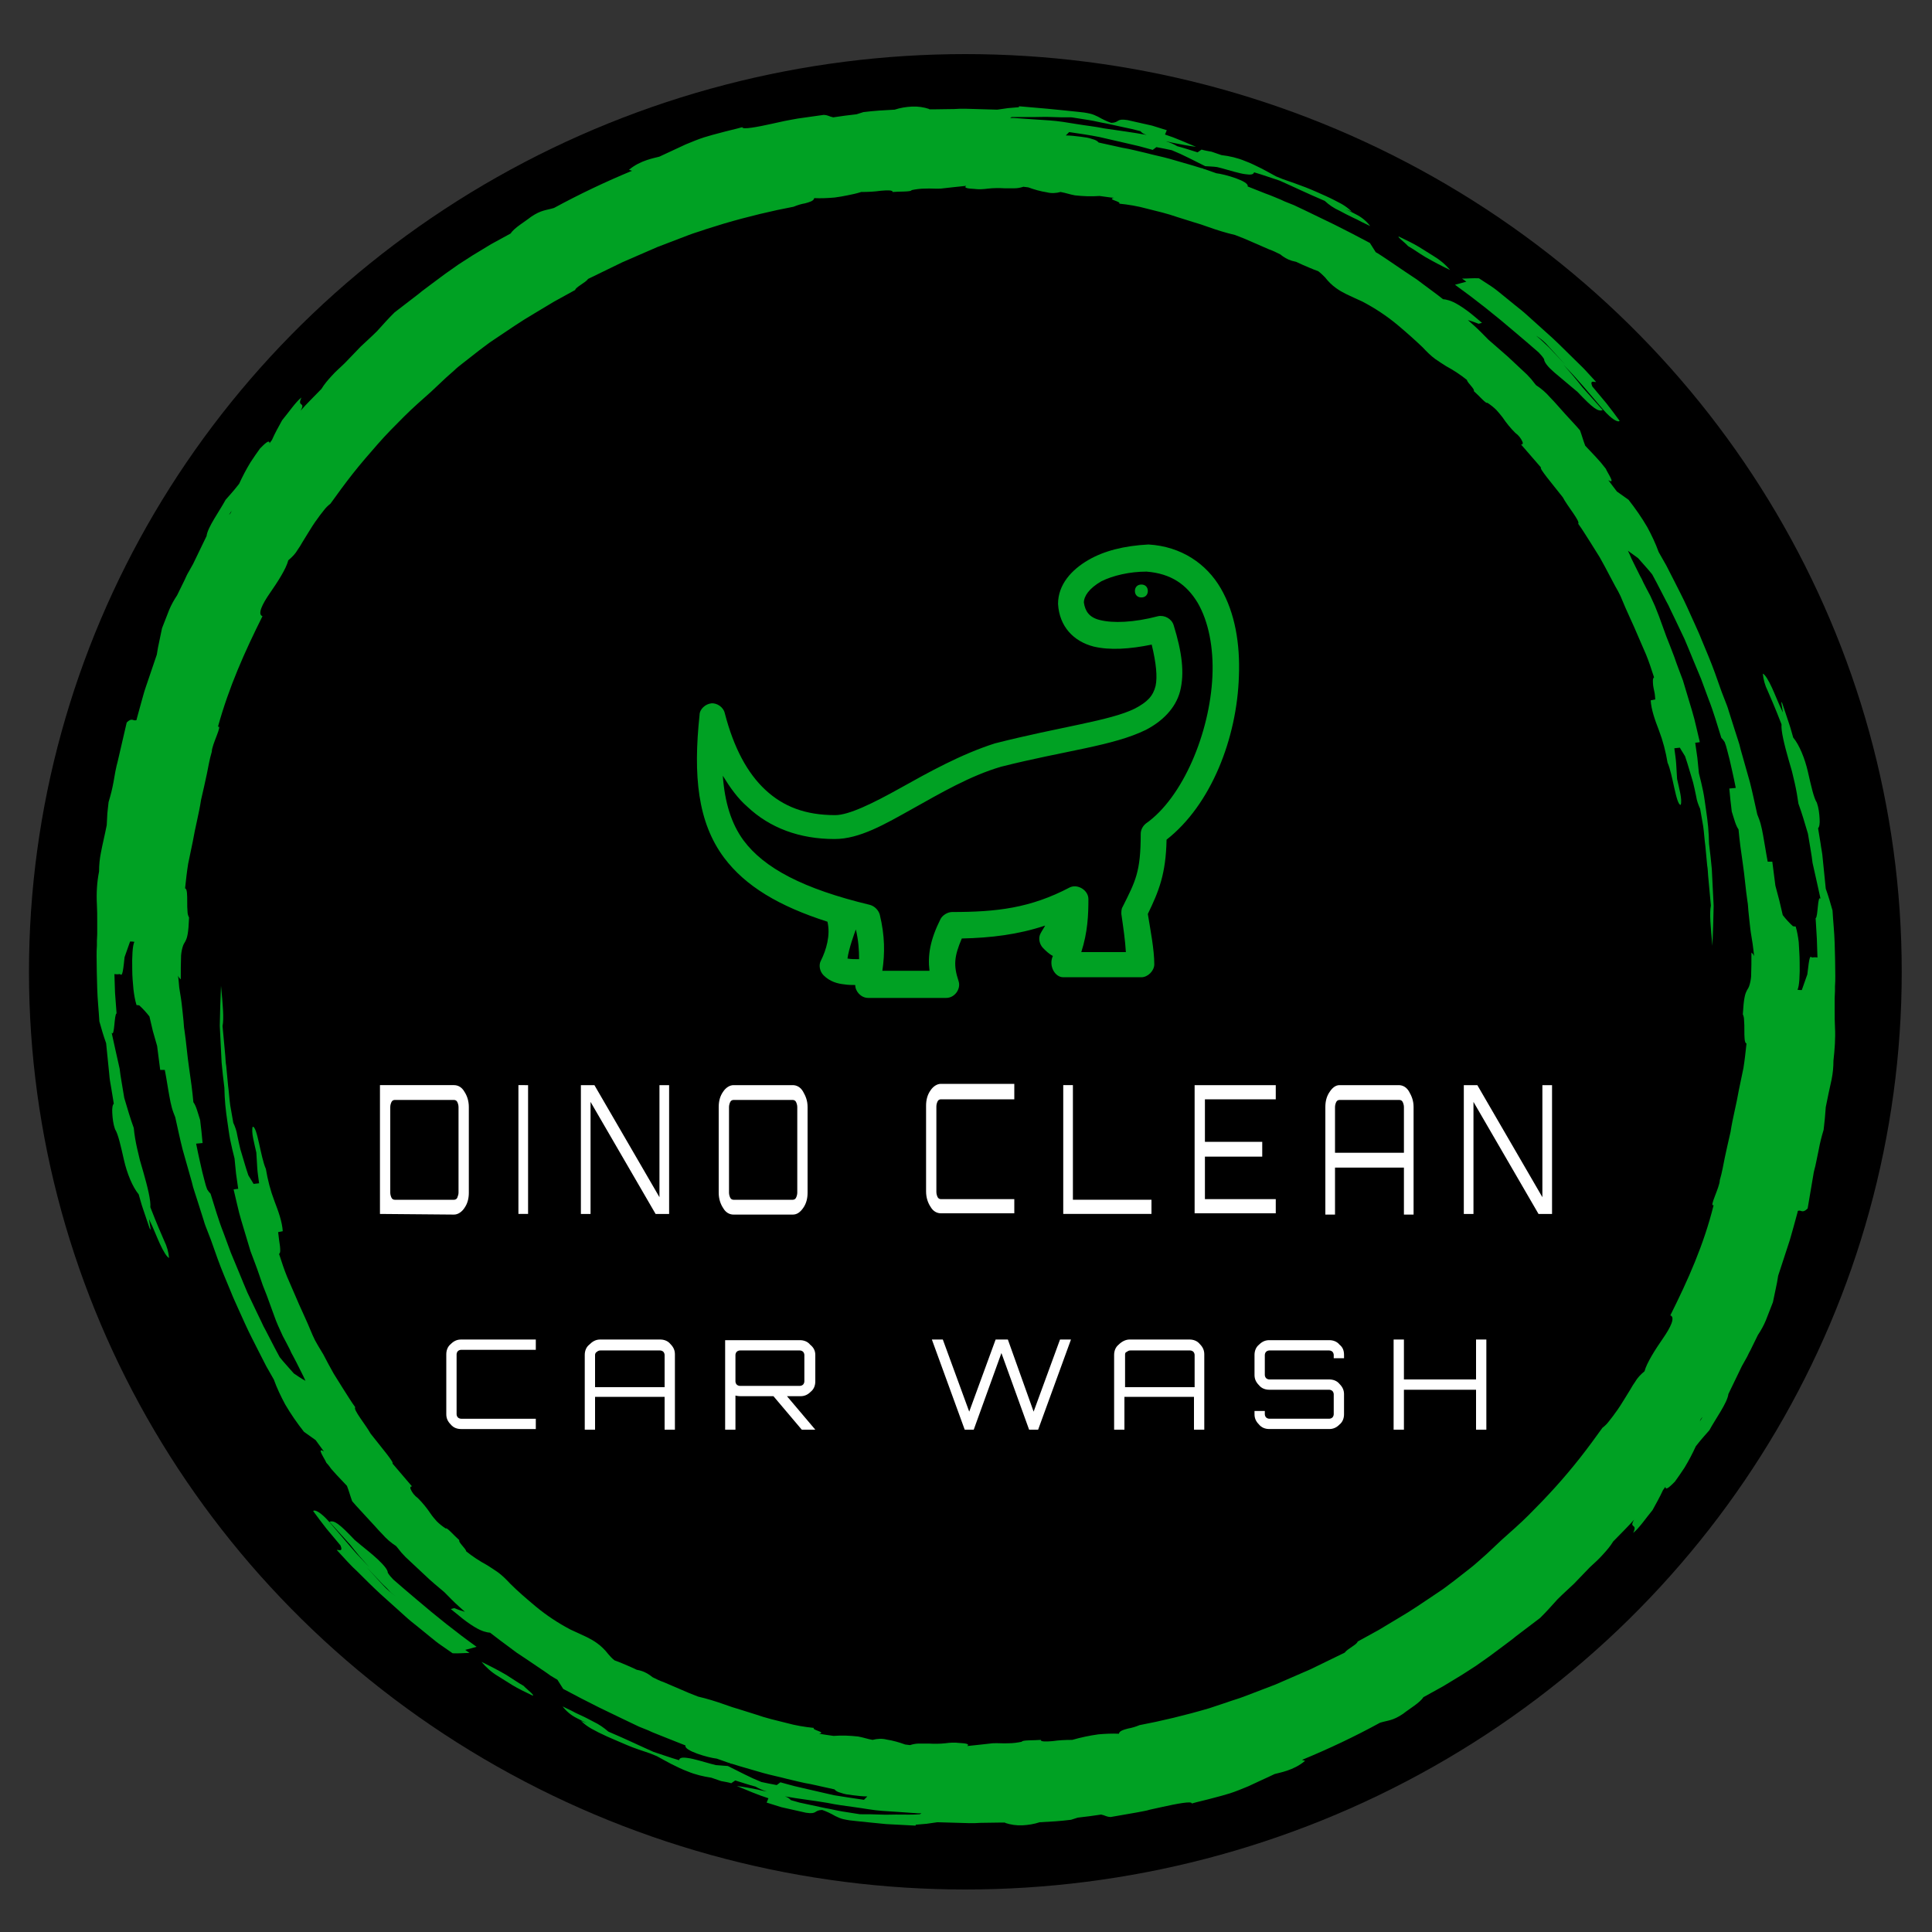 <?xml version="1.0" encoding="utf-8"?>
<!-- Generator: Adobe Illustrator 28.2.0, SVG Export Plug-In . SVG Version: 6.00 Build 0)  -->
<svg version="1.1"
	 id="FLDSRC_ICON" xmlns:dc="http://purl.org/dc/elements/1.1/" xmlns:inkscape="http://www.inkscape.org/namespaces/inkscape" xmlns:cc="http://creativecommons.org/ns#" xmlns:rdf="http://www.w3.org/1999/02/22-rdf-syntax-ns#" xmlns:svg="http://www.w3.org/2000/svg" xmlns:sodipodi="http://sodipodi.sourceforge.net/DTD/sodipodi-0.dtd"
	 xmlns="http://www.w3.org/2000/svg" xmlns:xlink="http://www.w3.org/1999/xlink" x="0px" y="0px" viewBox="0 0 300 300"
	 style="enable-background:new 0 0 300 300;" xml:space="preserve">
<rect x="0" y="0" width="300" height="300" fill="#333333" stroke="none"/>
<style type="text/css">
	.st0{fill:#00A123;}
	.st1{fill:#FFFFFF;}
	.st2{fill:none;}
</style>
<ellipse cx="149.9" cy="150.9" rx="145.4" ry="142.5"/>
<g transform="matrix(0.477 0 0 0.477 15 16.503)">
	<g id="Calque_1-2">
		<path class="st0" d="M104.3,486.2c-2.7-2.3-5.1-4.3-7.7-6.6c-0.7-0.7-1.3-1.4-1.8-2.2c0-1-1.3-2.5-3.3-4.4s-4.8-4-7.5-6.3
			c-5-5.3-6.7-6.5-8.2-5.9l6.7,7.4c1,1.3,2,2.5,3,3.7l3.2,3.6l-3.3-3.5c-1.1-1.1-2.1-2.4-3.2-3.6l-6.4-7.5c-2.8-3.2-4.8-4.2-5.3-3.6
			c1.4,1.9,2.8,3.8,4.3,5.7l4.6,5.5c1,2.4-0.9,1.2-1.2,1.5l3.3,3.6c1.1,1.2,2.3,2.4,3.5,3.5c2.4,2.4,4.8,4.8,7.4,7.2l8,7.2
			c1.3,1.2,2.8,2.4,4.2,3.5l4.3,3.5c1.1,0.9,2.2,1.8,3.4,2.6l3.6,2.5c1.9,0.1,3.6-0.1,5.5-0.1l-1.4-1l3.7-1
			C117,496.7,110.5,491.5,104.3,486.2z M93.3,481.5c-1.8-2-3.6-3.9-5.4-5.9c1.1,1.2,2.3,2.4,3.5,3.7l1.8,1.9
			c0.6,0.6,1.3,1.2,1.9,1.9s1.5,1.4,2.3,2C95.9,484,94.5,482.8,93.3,481.5L93.3,481.5z"/>
		<path class="st0" d="M139,514.2c-1.8-1-3.6-2.3-5.7-3.6c-2.6-1.5-5.3-2.9-8-4.2c1.5,1.8,3.3,3.4,5.3,4.6c1.4,0.9,3,1.9,4.8,3
			s4.1,2.2,6.6,3.4C142.6,517.2,140,515.3,139,514.2z"/>
		<path class="st0" d="M565.9,299.8c-0.1-1.7-0.1-3.5-0.1-5.8c0-1.1,0-2.4,0-3.8l0.1-2.2v-1.5c0.1-1.1,0.1-2.3,0.1-3.5
			c0-3.4-0.1-6.9-0.2-10.5s-0.5-7.2-0.7-10.7c-0.7-2.5-1.3-4.6-2.2-7.1l-1-9.9c-0.1-1.6-0.5-3.3-0.7-4.9l-0.8-4.9
			c0.4-0.3,0.6-1.5,0.5-3c-0.1-1.8-0.3-3.6-0.9-5.3c-1-1.5-1.9-5.6-2.9-10s-2.8-8.8-4.8-11.2c-0.4-1.3-0.8-3-1.4-4.7l-2.1-6.3
			c-1.1-2.6,0.8,4.8-0.2,2.1c-1-2-2.1-4.9-3.2-7.3s-2.3-4.4-3-4.6c0.2,1.9,0.7,3.8,1.6,5.6c0.9,2.1,2.3,5.2,4.5,10.9
			c-0.2,2.1,0.9,6.6,2.3,11.5l1.1,3.8c0.3,1.3,0.6,2.5,0.9,3.8c0.5,2.2,0.9,4.5,1.2,6.7c1.1,3,2.1,6.4,3.1,9.8
			c0.7,4.4,1.2,6.8,1.5,9.5c0.9,4.1,1.8,7.9,2.6,11.7c-1-1.5-0.8,6.1-1.6,6.3l0.4,6.7c0.1,2,0.1,4.1,0.2,6.1c-0.6-0.1-1.2-0.1-1.8,0
			c-0.6-0.5-0.8-0.7-1.5,5.5c-0.6,1.6-1.2,3.5-1.8,5.1c-0.5,0-0.9,0-1.4-0.1c0.6-1.1,0.8-4.8,0.7-9c0-2.2-0.2-4.4-0.3-6.5
			c-0.2-1.7-0.5-3.5-1-5.1c-0.3,0-0.6,0-0.9-0.1c-1.2-1.1-2.3-2.3-3.3-3.6l-1.1-4.7l-1.3-4.9l-1-7.8c-0.3,0-0.6,0-1.5,0
			c-0.6-3.1-1-6-1.5-8.6c-0.2-1.3-0.5-2.5-0.8-3.7c-0.3-1.1-0.7-2.1-1.1-3.1c-0.8-3.5-1.5-7-2.4-10.5l-3-10.6
			c-0.1-0.5-0.3-1.1-0.4-1.6l-0.5-1.6l-1-3.1l-2-6.3c-0.3-1.1-0.7-2.1-1.1-3.1l-1.2-3.1l-2.2-6.2c-1.3-3.6-2.8-7.1-4.3-10.7
			c-0.7-1.8-1.5-3.5-2.3-5.3l-2.4-5.3c-1.4-3.1-3-6.1-4.5-9.1l-2.3-4.5c-0.8-1.5-1.7-2.9-2.5-4.4c-1-2.8-2.3-5.5-3.7-8.1
			c-1.8-3.1-3.9-6.1-6.1-8.9l-3.8-2.7l-2.8-3.7c2.6,1.6-0.3-2.4-0.8-3.7c-0.5-0.7-1.1-1.3-1.6-2l-1.7-1.9c-1.1-1.2-2.3-2.4-3.4-3.6
			c-0.7-1.8-1.1-3.4-1.7-5c-1.6-1.9-3.3-3.6-4.9-5.4l-2.4-2.7c-0.8-0.9-1.6-1.8-2.5-2.7c-1.3-1.5-2.8-2.8-4.5-3.9l-0.5-0.6l-1.1-1.4
			l-1.4-1.5l-6.2-5.8l-1.6-1.4l-1.6-1.4l-3.1-2.7c-1.6-1.6-3.1-3.2-4.8-4.7l-1.9-1.7c1.1,0.3,2.2,0.7,3.5,1.2l1.1-0.3l-2.5-2.1
			c-0.8-0.7-1.6-1.3-2.4-1.9c-4-2.9-5.6-3.3-7-3.6l-0.8-0.1c-2.1-1.7-4.4-3.3-6.5-4.9c-1-0.7-1.9-1.5-2.9-2.1l-3-2l-5.9-4l-1.5-1
			l-1.4-0.9l-0.7-0.4l-1.9-3c-3.9-2.1-7.6-4-11.6-6c-4.2-2-8.8-4.3-13.1-6.3l-3-1.2l-1.3-0.6c-1.7-0.7-3.3-1.4-5-2l-5.8-2.3
			c0.6-1.7-7.5-4-10.2-4.3c-1.2-0.4-2.5-0.9-3.7-1.3l-0.4-0.1l-0.4-0.2l-0.5-0.1l-2.6-0.8l-7.6-2.2c-2.5-0.7-5.1-1.2-7.7-1.9
			l-3.8-0.9c-1.3-0.3-2.6-0.6-3.9-0.8l-7.7-1.7c-0.5-0.6-1.2-0.9-2-1.1c-0.6-0.2-1.2-0.4-1.8-0.5c-0.6-0.1-1.4-0.2-2.1-0.3
			c-1.6-0.2-3.3-0.4-4.8-0.4l1.1-1.1c3.4,0.5,6.8,1,9.8,1.6l8.7,2l4.3,1l4.4,1.2c0.4-0.3,0.8-0.6,1.2-0.9c1.8,0.3,3.5,0.7,5,1
			l2.8,1.2c0.9,0.4,1.8,0.9,2.7,1.3l5.4,2.7c1.3,0.1,2.6,0.1,3.9,0.3c1.1,0.3,2.1,0.5,3,0.8l2.5,0.7c1.5,0.4,2.7,0.7,3.6,0.8
			c1.9,0.3,2.7,0.1,2.9-0.6c2.8,0.8,5.5,1.8,8.3,2.7c4.1,1.8,8.6,4,14.7,6.6c1.4,1.3,3,2.4,4.8,3.2c1.3,0.7,2.8,1.5,4.5,2.3
			c0.9,0.4,1.7,0.8,2.6,1.3l2.9,1.4c-1.2-1.6-2.8-2.9-4.6-3.8c-1-0.5-2.1-1.1-3.4-1.7l2,0.8c-1-1-2.1-1.8-3.3-2.5
			c-1.5-0.8-3.2-1.7-5.2-2.6c-2-0.9-4.2-1.9-6.5-2.8c-2.3-0.9-4.9-1.8-7.5-2.7l-2.2-0.9c-1.6-0.9-3.1-1.7-4.6-2.5
			c-1.8-0.9-3.6-1.8-5.5-2.5c-2.4-1-5-1.6-7.6-1.9l-0.3-0.1l-2.9-1c-1.1-0.2-2.3-0.4-3.3-0.7l-1.3,0.9c-2.3-0.7-4.3-1.4-6.6-2
			c-1.2-0.7-2.4-1.2-3.7-1.6c0.9,0.2,1.9,0.4,2.8,0.6c2.1,0.4,4.5,0.9,7,1.2l-5-2.1l-2.5-1c-0.9-0.3-1.7-0.6-2.6-0.9
			c0.2-0.4,0.3-0.8,0.5-1.2c0-0.1,0.1-0.2,0.1-0.2c-1.6-0.5-3.2-1-4.8-1.5l-4-0.9c-1.3-0.3-2.6-0.6-4-0.9c-3.8-0.6-2.5,0.8-5.3,0.9
			c-1.5-0.5-2.9-1.2-4.3-2c-0.8-0.4-1.7-0.8-2.6-1c-1.3-0.3-2.7-0.5-4-0.6c-3.1-0.3-6.5-0.7-9.9-1L300.3,0c0,0.1-0.1,0.3-0.1,0.3
			c-1.2,0.1-2.4,0.2-3.5,0.3l-3.5,0.5l-7-0.2l-3.5-0.1c-1.2,0-2.4,0-3.5,0.1c-2.4,0-4.7,0.1-6.9,0.1H271c0,0,0-0.1,0.1-0.1
			c-1.8-0.6-3.7-0.9-5.7-0.8c-1.9,0.1-3.8,0.4-5.6,1l-5.1,0.3c-1.7,0.1-3.3,0.3-5.1,0.5l-2.2,0.7c-2.6,0.3-5.1,0.6-7.6,1
			c-1.5-0.3-1.5-0.7-3.1-0.8L228.2,4L226,4.4c-0.7,0.1-1.4,0.3-2.1,0.4l-4.1,0.9c-4.5,1-9.7,2-9.6,1.1c-2.1,0.6-4.5,1.1-7.4,1.9
			c-1.5,0.4-3.1,0.8-5,1.4c-1.9,0.6-3.8,1.4-6,2.3l-4.3,2c-1.4,0.7-2.9,1.3-4.3,2c-1.3,0.4-6.2,1.1-9.9,4.3c0.3,0.1,0.7,0.2,1,0.3
			c-8.7,3.6-17.1,7.6-25.4,12.1c-2.6,0.8-4.1,0.6-7.5,2.9c-2,1.6-5.5,3.6-6.6,5.4l-6.4,3.5l-6.1,3.7l-4.5,2.9
			c-1.5,1-2.9,2.1-4.4,3.1l-4.3,3.2c-1.4,1.1-2.9,2.1-4.3,3.3l-7.8,6c-1,1-1.9,1.9-2.8,2.9l-2.9,3.2c-1.7,1.7-3.5,3.3-5.3,5
			l-5.2,5.4c-1.3,1.3-3,2.7-4.3,4.2c-1.2,1.3-2.4,2.7-3.3,4.2c-2.4,2.5-4.8,4.8-6.8,7.1c1.8-3.1-1.3-1,0.3-4.3
			c-1.7,1.2-4.3,5-6.3,7.4c-1.2,2.2-2.3,4.1-3.3,6.4l-0.8,1.1c0-1.5-1.9,0.5-3.1,1.7c-1,1.4-2,2.8-3.1,4.5c-1.4,2.3-2.6,4.6-3.7,7
			c-2.1,2.7-3.3,3.9-4.4,5.2c-2,3.7-5.9,9-6.2,11.8l-4.4,9.1l-1.4,2.5c-0.5,0.8-0.9,1.7-1.3,2.6l-2.5,5.1c-1,1.5-1.9,3.1-2.6,4.8
			c-0.8,2-1.6,4.1-2.3,5.9l-0.9,4.3c-0.3,1.4-0.6,2.8-0.8,4.3L16,189.1c-0.6,1.7-1,3.4-1.5,5.1l-1.4,5.1l-0.1,0.5
			c-1.1,0.5-1.4-1-3.2,0.8L7,212.7c-0.2,0.7-0.3,1.4-0.5,2l-0.4,1.9L5.5,220c-0.4,2.2-0.9,4.2-1.6,6.5l-0.2,1.8l-0.2,1.9L3.3,234
			c-0.6,3.1-1.4,6.3-1.9,9c-0.4,2-0.6,4-0.6,6.1c-0.7,3.5-0.9,7.2-0.7,10.8c0.1,1.7,0.1,3.5,0.1,5.8c0,1.1,0,2.4,0,3.8l-0.1,2.2
			c0,0.5,0,1,0,1.5C0,274.3,0,275.5,0,276.7c0,3.4,0.1,6.9,0.2,10.5s0.5,7.2,0.7,10.7c0.7,2.5,1.3,4.6,2.2,7.1l1,9.9
			c0.1,1.6,0.4,3.3,0.7,4.9l0.8,4.9c-0.4,0.3-0.6,1.5-0.5,3c0.1,1.8,0.3,3.6,0.9,5.3c1,1.5,1.9,5.6,2.9,10s2.8,8.8,4.8,11.2
			c0.4,1.3,0.8,3,1.4,4.7l2.1,6.2c1.1,2.6-0.8-4.8,0.2-2.1c1,2,2.1,4.9,3.2,7.3c1.1,2.4,2.3,4.4,3,4.6c-0.2-1.9-0.7-3.8-1.6-5.6
			c-0.9-2.1-2.3-5.2-4.5-10.9c0.2-2.1-0.9-6.6-2.3-11.5l-1.1-3.8c-0.3-1.3-0.6-2.5-0.9-3.8c-0.5-2.2-0.9-4.5-1.1-6.7
			c-1.1-3-2.1-6.4-3.1-9.8c-0.7-4.4-1.2-6.8-1.5-9.5c-0.9-4.1-1.8-7.9-2.6-11.7c1,1.5,0.8-6.1,1.6-6.3L6,288.6
			c-0.1-2-0.1-4.1-0.2-6.1c0.6,0.1,1.2,0.1,1.8,0c0.6,0.5,0.9,0.7,1.5-5.5c0.6-1.6,1.2-3.5,1.8-5.1c0.5,0,0.9,0,1.4,0.1
			c-0.6,1.1-0.8,4.8-0.7,9c0,2.2,0.2,4.4,0.4,6.5c0.2,1.7,0.5,3.5,1,5.1c0.3,0,0.6,0,0.9,0.1c1.2,1.1,2.3,2.3,3.3,3.6l1.1,4.7
			l1.4,4.9l1,7.8c0.3,0,0.6,0,1.5,0c0.6,3,1,6,1.5,8.6c0.2,1.3,0.5,2.5,0.8,3.7c0.3,1.1,0.7,2.1,1.1,3.1c0.8,3.5,1.5,7,2.4,10.5
			l3,10.6c0.1,0.5,0.3,1.1,0.4,1.6l0.5,1.6l1,3.1l2,6.3c0.3,1.1,0.7,2.1,1.1,3.1l1.2,3.1l2.2,6.2c1.3,3.6,2.8,7.1,4.3,10.7
			c0.7,1.8,1.5,3.5,2.3,5.3l2.4,5.3c1.4,3.1,3,6.1,4.5,9.1l2.3,4.5c0.8,1.5,1.7,2.9,2.5,4.4c1,2.8,2.3,5.5,3.7,8.1
			c1.8,3.1,3.9,6.1,6.1,8.9l3.8,2.7l2.7,3.7c-2.6-1.6,0.3,2.4,0.8,3.7c0.6,0.6,1.1,1.3,1.6,2l1.7,1.9c1.1,1.2,2.3,2.4,3.4,3.6
			c0.7,1.8,1.1,3.4,1.7,5c1.6,1.9,3.3,3.6,4.9,5.4l2.4,2.6c0.8,0.9,1.6,1.8,2.5,2.7c1.3,1.5,2.8,2.8,4.5,3.9l0.5,0.6l1.2,1.5
			l1.4,1.5l6.2,5.8l1.6,1.5l1.6,1.4l3.2,2.7c1.6,1.6,3.1,3.2,4.8,4.7l1.9,1.7c-1.1-0.3-2.2-0.7-3.5-1.2l-1.1,0.3l2.6,2.1
			c0.8,0.7,1.6,1.3,2.4,1.9c4,2.9,5.6,3.3,7,3.6l0.8,0.1c2.2,1.7,4.3,3.3,6.5,4.9c1,0.7,1.9,1.5,2.9,2.1l3,2l5.9,4l1.4,1l1.5,0.9
			l0.7,0.4l1.9,3c3.9,2.1,7.6,4,11.6,6c4.2,2,8.8,4.3,13.1,6.3l3,1.2l1.3,0.6c1.7,0.7,3.3,1.3,5,2l5.8,2.3c-0.6,1.7,7.4,4,10.2,4.3
			c1.2,0.4,2.5,0.9,3.7,1.3l0.4,0.1l0.4,0.2l0.5,0.1l2.6,0.8l7.6,2.2c2.5,0.7,5.1,1.2,7.7,1.9l3.8,0.9c1.3,0.3,2.6,0.6,3.9,0.8
			l7.7,1.7c0.5,0.6,1.2,0.9,2,1.1c0.6,0.2,1.2,0.4,1.8,0.5s1.4,0.2,2.1,0.3c1.6,0.2,3.3,0.4,4.8,0.4l-1.1,1.1
			c-3.4-0.5-6.8-1-9.8-1.5l-8.7-2l-4.3-1l-4.4-1.2c-0.4,0.3-0.8,0.6-1.2,0.9c-1.8-0.3-3.5-0.7-5-1l-2.8-1.2
			c-0.9-0.4-1.8-0.9-2.7-1.3l-5.4-2.7c-1.3-0.1-2.6-0.2-3.9-0.3c-1.1-0.3-2.1-0.5-3-0.8l-2.5-0.7c-1.5-0.4-2.7-0.7-3.6-0.8
			c-1.9-0.3-2.7-0.1-2.9,0.7c-2.8-0.8-5.5-1.8-8.3-2.7c-4.1-1.8-8.6-4-14.7-6.6c-1.5-1.3-3.1-2.4-4.8-3.2c-1.3-0.7-2.8-1.5-4.6-2.3
			c-0.9-0.4-1.7-0.8-2.6-1.3l-2.9-1.4c1.2,1.6,2.8,2.9,4.6,3.8c1,0.5,2.1,1.1,3.4,1.7l-2-0.8c1,1,2.1,1.8,3.3,2.5
			c1.4,0.8,3.2,1.7,5.2,2.6s4.2,1.8,6.5,2.8s4.9,1.8,7.5,2.7l2.2,0.9c1.6,0.9,3.1,1.7,4.6,2.5c1.8,0.9,3.6,1.8,5.5,2.5
			c2.4,1,5,1.6,7.6,2l0.3,0.1l2.9,1c1.1,0.2,2.3,0.4,3.3,0.7l1.3-0.9c2.3,0.7,4.3,1.4,6.6,2c1.2,0.7,2.4,1.2,3.7,1.6
			c-0.9-0.2-1.9-0.3-2.8-0.6c-2.1-0.4-4.5-0.9-7-1.2l5.1,2.1l2.6,1c0.9,0.3,1.7,0.6,2.6,0.9c-0.2,0.4-0.3,0.8-0.5,1.2
			c0,0.1-0.1,0.2-0.1,0.2c1.6,0.5,3.2,1,4.8,1.5l4,0.9c1.3,0.3,2.6,0.6,4,0.9c3.8,0.6,2.5-0.8,5.3-0.9c1.5,0.5,2.9,1.2,4.3,2
			c0.8,0.4,1.7,0.8,2.6,1c1.3,0.3,2.7,0.5,4,0.6c3.1,0.3,6.5,0.7,9.9,1l9.6,0.5c0-0.1,0.1-0.3,0.1-0.3c1.2-0.1,2.4-0.2,3.5-0.3
			l3.5-0.5l7,0.2l3.5,0.1c1.2,0,2.4,0,3.5-0.1c2.4,0,4.7-0.1,6.9-0.1h1.2c0,0,0,0.1-0.1,0.1c1.8,0.6,3.8,0.9,5.7,0.8
			c1.9-0.1,3.8-0.4,5.6-1l5.1-0.3c1.7-0.1,3.3-0.3,5.1-0.5l2.2-0.7c2.6-0.3,5.1-0.6,7.6-1c1.5,0.3,1.5,0.7,3.1,0.8l8.6-1.5l2.1-0.4
			c0.7-0.1,1.4-0.3,2.1-0.5l4.1-0.9c4.5-1,9.7-2,9.5-1.1c2.1-0.6,4.5-1.1,7.4-1.9c1.5-0.4,3.1-0.8,5-1.4s3.8-1.4,6-2.3l4.3-2
			c1.5-0.7,2.9-1.3,4.3-2c1.3-0.4,6.2-1.1,9.9-4.3c-0.3-0.1-0.7-0.2-1-0.3c8.7-3.6,17.2-7.6,25.4-12.1c2.6-0.8,4.1-0.6,7.5-2.9
			c2-1.6,5.5-3.6,6.6-5.4l6.5-3.6l6.1-3.7l4.5-2.9c1.5-1,2.9-2.1,4.4-3.1l4.3-3.2c1.4-1.1,2.9-2.1,4.3-3.3l7.9-6
			c1-1,1.9-1.9,2.8-2.9l2.9-3.2c1.7-1.7,3.5-3.3,5.3-5l5.2-5.4c1.4-1.3,3-2.7,4.3-4.2c1.2-1.3,2.4-2.7,3.3-4.2
			c2.4-2.5,4.8-4.8,6.8-7.1c-1.8,3.1,1.3,1-0.3,4.3c1.7-1.2,4.3-5,6.3-7.4c1.2-2.2,2.3-4.1,3.4-6.5l0.8-1.1c0,1.5,1.9-0.5,3.1-1.7
			c1-1.4,2-2.8,3.1-4.5c1.4-2.3,2.6-4.6,3.7-7c2.1-2.7,3.3-3.9,4.4-5.2c2-3.7,5.9-9,6.2-11.8l4.4-9.1l1.4-2.5
			c0.5-0.8,0.8-1.7,1.3-2.5l2.5-5.1c1-1.5,1.9-3.1,2.6-4.8c0.8-2,1.6-4.1,2.3-5.9l0.9-4.3c0.3-1.4,0.6-2.8,0.8-4.3l3.4-10.4
			c0.6-1.7,1-3.5,1.5-5.1l1.4-5.1l0.1-0.5c1.1-0.5,1.4,1,3.2-0.8l2-11.8c0.2-0.7,0.3-1.4,0.5-2l0.4-1.9l0.7-3.4
			c0.4-2.2,0.9-4.2,1.6-6.5l0.2-1.8l0.2-1.9l0.3-3.7c0.6-3.1,1.3-6.3,1.9-9c0.4-2,0.6-4,0.6-6.1
			C565.8,307.1,566.1,303.4,565.9,299.8z M305.7,3.5c1.5,0,3.3-0.1,5.2,0s4,0.1,6.5,0.1l5.7,0.9c1.9,0.3,3.7,0.8,5.6,1.1l5.5,1.2
			l2.8,0.6l2.8,0.7c0.5,0.6,1.2,1,2,1.2h-0.1c-4.3-0.8-9.1-1.4-13.7-2.1c-2.9-0.6-5.9-0.9-8.9-1.4s-6-1-8.9-1.2
			c-3.6-0.2-7.1-0.5-10.3-0.7c-0.8-0.1-1.7-0.1-2.5-0.1l0.5-0.3C300.1,3.5,302.6,3.5,305.7,3.5z M43.7,132.3l-0.3,0.4l-0.3,0.3
			c0.3-0.5,0.6-0.9,0.9-1.4C43.9,131.8,43.8,132,43.7,132.3z M64.2,412.5l-2.3-2.6c-0.8-0.9-1.6-1.8-2.3-2.7l-1.5-2.8l-3-5.8
			l-0.8-1.5l-0.7-1.5l-1.5-3.1l-3-6.3c-0.9-2.1-1.8-4.3-2.7-6.5s-1.8-4.3-2.7-6.5l-2.4-6.5c-1.7-4.3-2.9-8.6-4.2-12.7
			c-0.4-0.4-0.8-0.9-1.1-1.4c-0.3-0.8-0.6-1.7-0.8-2.6l-0.8-3.1c-0.5-2.3-1.2-5.1-2-9.2l2.1-0.2c-0.2-2.5-0.5-5-0.8-7.5
			c-0.8-2.5-1.3-4.6-2.2-5.8c-0.3-3.4-0.8-7.2-1.4-11.2s-0.9-8.2-1.5-12.2c-0.2-1-0.2-2-0.3-3l-0.3-2.9c-0.2-1.9-0.4-3.8-0.7-5.5
			l-0.4-2.5l-0.2-2.3c-0.1-0.6-0.1-1.1-0.2-1.6c0.2,0.5,0.5,0.9,0.9,1.2c0-2.6,0-5.2,0.1-7.8c0.1-1.1,0.3-2.2,0.7-3.3
			c0.3-0.7,0.6-1,0.8-1.5c0.5-1,0.9-2.4,1.1-7.5c-0.3-0.6-0.5-1.2-0.5-1.9c-0.1-1.1-0.1-2.1-0.1-3.2c0-2.2,0-4.3-0.7-4.4
			c0.3-2.8,0.6-5.5,1-8l1.5-7.2c0.8-4.7,2-9,2.7-13.6c0.8-3.5,1.4-6.1,1.9-8.5s0.8-4.5,1.6-7.2c0-2.3,3.6-8.9,2-8.1
			c3.6-13,8.7-24.4,14.5-36c-1.7-0.6-0.1-3.9,2.4-7.5c2.5-3.6,5.3-7.9,6-10.7c1.2-1,2.3-2.1,3.1-3.5c0.5-0.7,1-1.5,1.5-2.4l0.8-1.3
			l0.8-1.3c1.1-1.8,2.2-3.6,3.5-5.3c0.6-0.9,1.3-1.7,1.9-2.5s1.3-1.5,2.1-2.1c2.3-3.2,4.7-6.5,7.3-9.8c2.6-3.3,5.3-6.4,8.1-9.6
			s5.7-6.1,8.6-9c2.9-2.9,5.9-5.5,8.7-8c1.7-1.6,3.3-3.1,5-4.7l2.6-2.3c0.8-0.8,1.7-1.5,2.6-2.2c1.8-1.4,3.6-2.8,5.5-4.3l2.8-2.1
			c0.9-0.7,1.9-1.3,2.9-2c3.9-2.6,7.9-5.4,12.2-7.9l6.5-3.9l6.9-3.8c0.1-0.9,3.4-2.4,4.2-3.6l11.1-5.4l11.5-5l10.2-3.9
			c1.8-0.7,3.7-1.2,5.6-1.9l5.8-1.8c7.8-2.3,15.8-4.2,22.7-5.5c1.2-0.5,2.5-0.9,3.7-1.1c1.5-0.4,2.9-0.8,3-1.7
			c2.2,0.1,4.5,0,6.7-0.2c1.4-0.2,2.7-0.4,4.1-0.7c1.5-0.3,3-0.6,4.5-1.1c2.2,0,4.3-0.1,6.4-0.4c2.2-0.2,4-0.2,3.8,0.4
			c2-0.2,6.2,0,6.2-0.6c1.4-0.3,2.9-0.5,4.4-0.5c1.7-0.1,3.5,0.1,5.1,0c2.8-0.3,5.2-0.6,8.3-0.9c-1,0.7,0.7,0.9,2.6,1
			c1.5,0.2,3,0.1,4.5-0.1c1.8-0.2,3.6-0.2,5.4-0.1h1.6c0.5,0,1.1,0,1.6,0c1,0,2-0.2,2.9-0.5l1.6,0.2c1.9,0.7,4,1.3,6,1.6
			c1.5,0.4,3.1,0.3,4.5-0.1c1.7,0.3,3,0.8,4.7,1.1c2.7,0.3,5.3,0.4,8,0.2c1.7,0.2,3.3,0.5,4.7,0.6c-2.5,0.5,2.5,1.2,1.7,1.9
			c3,0.3,6,0.8,8.9,1.6c3.2,0.8,6.7,1.6,10.1,2.8l5.1,1.6c1.7,0.5,3.3,1,4.9,1.6c2.8,1,5.7,1.9,8.7,2.6c1.9,0.7,3.8,1.5,5.6,2.3
			l5.5,2.4c1.2,0.4,2.4,1,3.6,1.6c1.1,0.9,2.4,1.7,3.8,2.1l1.2,0.3h0.1c1.5,0.7,3,1.4,4.5,2c1,0.4,1.9,0.8,2.8,1.1
			c0.8,0.6,1.5,1.3,2.2,2c1,1.3,2.2,2.5,3.6,3.5c1.1,0.8,2.2,1.4,3.4,2c1.4,0.7,3.1,1.4,5.2,2.4c4,2.1,7.8,4.6,11.3,7.5
			c3.1,2.6,5.9,5.1,8.3,7.4c1.3,1.4,2.6,2.7,4.1,3.8c1.3,0.9,2.4,1.6,3.5,2.3c2.4,1.3,4.7,2.8,6.8,4.5c0,0.4,0.7,1.2,1.3,1.9
			s1.2,1.5,0.9,1.7c1.6,1.4,4.2,4.4,4.4,3.8c1.1,0.7,2.1,1.5,3,2.4c0.7,0.8,1.4,1.6,2,2.4c1.2,1.8,2.6,3.5,4.1,5
			c1.1,0.8,1.9,1.8,2.4,3c0.2,0.6-0.1,0.9-0.5,0.8l6.5,7.5c-0.7,0.2,3.5,5.1,7.1,9.7c1.5,2.9,5.8,7.9,5,8.6c1.4,1.9,2.5,3.8,4,6.1
			l3,4.8c1.2,2.1,2.3,4.2,3.4,6.3l1.7,3.2l0.9,1.6l0.8,1.6c2.2,5.4,4.1,9.1,5.7,13l2.6,6c0.9,2.2,1.7,4.6,2.6,7.4
			c-0.5,0.4-0.4,1.3-0.3,2.6c0.1,0.6,0.2,1.3,0.4,2.1s0.2,1.6,0.3,2.5l-1.5,0.3c0.2,3.1,1.4,6.4,2.7,9.8c1.3,3.4,2.2,6.9,2.8,10.5
			c1.7,3.7,2.8,14,4.3,13.7c0.5-1.8-0.5-5.2-1.2-8.4l-0.3-5c-0.1-1.7-0.4-3.3-0.6-5c0.6-0.1,1.2-0.1,1.8-0.2
			c0.6,1.1,1.2,1.9,1.7,2.8c1,2.9,1.7,5.6,2.6,8.5c0.3,1.3,0.7,2.9,1,4.5c0.2,1.4,0.7,2.8,1.3,4.1l1,5.7c0.3,2.1,0.4,4.3,0.7,6.4
			l0.6,6.4c0.2,1,0.2,2.1,0.3,3.2l0.3,3.3l0.6,6.5c-0.5,2.4-0.1,6.9,0.5,13.1c0.2-4.2,0.3-8.4,0.4-13l-0.4-8l-0.2-4l-0.4-4l-0.5-4.2
			l-0.1-2.8l-0.1-1.4l-0.1-1.4c-0.2-1.9-0.4-3.7-0.7-5.6s-0.5-3.8-0.9-5.8s-0.9-4-1.4-6l-0.5-5c-0.2-1.6-0.5-3.3-0.7-4.9
			c0.7-0.1,1.2-0.1,1.5-0.2l-1.2-5.1l-0.6-2.5l-0.7-2.5c-1-3.3-2-6.6-3-10c-1-2.7-2-5.2-2.8-7.6l-1.3-3.4l-1.3-3.3l-2.4-6.6
			c-0.4-1.1-0.9-2.2-1.3-3.3l-1.5-3.3c-0.8-1.5-1.6-3-2.3-4.4l-0.5-1.1l-0.6-1.1l-1.1-2.2c-0.7-1.5-1.5-2.9-2.1-4.4l-0.7-1.5
			c1.2,0.9,2.2,1.6,3.3,2.4l2.3,2.6c0.8,0.9,1.6,1.8,2.3,2.7l1.5,2.8l3,5.8l0.8,1.5l0.7,1.5l1.5,3.1l3,6.3c0.9,2.1,1.8,4.3,2.7,6.5
			s1.8,4.3,2.7,6.5l2.4,6.5c1.7,4.3,2.9,8.6,4.2,12.7c0.4,0.4,0.8,0.9,1.1,1.4c0.3,0.8,0.6,1.7,0.8,2.6l0.8,3.1
			c0.5,2.3,1.2,5.1,2,9.2l-2.1,0.2c0.2,2.5,0.5,5,0.8,7.5c0.8,2.5,1.3,4.6,2.2,5.8c0.3,3.4,0.8,7.2,1.4,11.2s0.9,8.2,1.5,12.2
			c0.2,1,0.2,2,0.3,3l0.3,2.9c0.2,1.9,0.4,3.8,0.7,5.5l0.4,2.5l0.3,2.4c0.1,0.6,0.1,1.1,0.2,1.6c-0.2-0.5-0.5-0.9-0.9-1.2
			c0,2.6,0,5.2-0.1,7.8c-0.1,1.1-0.3,2.2-0.7,3.3c-0.3,0.7-0.6,1-0.8,1.5c-0.5,1-0.9,2.4-1.2,7.5c0.3,0.6,0.4,1.3,0.4,1.9
			c0.1,1.1,0.1,2.1,0.1,3.2c0,2.2,0,4.3,0.7,4.4c-0.3,2.8-0.6,5.5-1,8l-1.5,7.2c-0.8,4.7-2,9-2.7,13.6c-0.8,3.5-1.4,6.1-1.9,8.5
			s-0.8,4.5-1.6,7.2c0,2.3-3.6,8.9-2,8.1c-3.2,12.9-8.3,24.3-14.1,35.9c1.7,0.6,0.1,3.9-2.4,7.5c-2.5,3.6-5.3,8-6,10.7
			c-1.2,1-2.3,2.1-3.1,3.5c-0.5,0.7-1,1.5-1.5,2.4l-0.8,1.3l-0.8,1.3c-1.1,1.8-2.2,3.6-3.5,5.3c-0.6,0.9-1.3,1.7-1.9,2.5
			s-1.3,1.5-2.1,2.1c-2.3,3.2-4.7,6.5-7.3,9.8s-5.3,6.5-8.1,9.6s-5.7,6.1-8.6,9c-2.9,2.9-5.9,5.5-8.7,8c-1.7,1.6-3.3,3.1-5,4.7
			l-2.6,2.3c-0.9,0.8-1.7,1.5-2.6,2.2c-1.8,1.4-3.6,2.8-5.5,4.3l-2.8,2.1c-0.9,0.7-1.9,1.3-2.9,2c-3.9,2.6-7.9,5.4-12.2,7.9
			l-6.5,3.9l-6.9,3.8c-0.1,0.9-3.4,2.4-4.2,3.6l-11.1,5.4l-11.5,5l-10.2,3.9c-1.8,0.7-3.7,1.2-5.6,1.9l-5.7,1.9
			c-7.8,2.3-15.8,4.2-22.7,5.5c-1.2,0.5-2.5,0.9-3.7,1.1c-1.5,0.4-2.9,0.8-3,1.7c-2.2-0.1-4.5,0-6.7,0.2c-2.9,0.4-5.7,1-8.5,1.8
			c-2.2,0-4.3,0.1-6.4,0.4c-2.2,0.2-4,0.2-3.8-0.4c-2,0.2-6.2,0-6.2,0.6c-1.4,0.3-2.9,0.5-4.4,0.5c-1.7,0.1-3.5-0.1-5.1,0
			c-2.8,0.3-5.2,0.6-8.3,0.9c1-0.7-0.7-0.9-2.6-1c-1.5-0.2-3-0.1-4.5,0.1c-1.8,0.2-3.6,0.2-5.4,0.1h-1.6c-0.5,0-1.1,0-1.6,0
			c-1,0-2,0.2-2.9,0.5l-1.6-0.2c-1.9-0.7-4-1.3-6-1.6c-1.5-0.4-3.1-0.3-4.6,0.1c-1.7-0.3-3-0.8-4.7-1.1c-2.7-0.3-5.3-0.4-8-0.2
			c-1.7-0.2-3.3-0.5-4.7-0.7c2.5-0.5-2.5-1.2-1.7-1.9c-3-0.3-6-0.8-8.9-1.6c-3.2-0.8-6.7-1.6-10.1-2.8l-5.1-1.6
			c-1.7-0.5-3.3-1-4.9-1.6c-2.8-1-5.7-1.9-8.7-2.6c-1.9-0.7-3.8-1.5-5.6-2.3l-5.6-2.4c-1.2-0.4-2.4-1-3.6-1.6
			c-1.1-0.9-2.4-1.7-3.8-2.1L176,509h-0.1c-1.5-0.7-3-1.4-4.5-2c-1-0.4-1.9-0.8-2.8-1.1c-0.8-0.6-1.5-1.4-2.1-2.1
			c-1-1.3-2.2-2.5-3.6-3.5c-1.1-0.8-2.2-1.4-3.4-2c-1.4-0.7-3.1-1.4-5.2-2.4c-4-2.1-7.8-4.6-11.3-7.5c-3.1-2.6-5.9-5-8.3-7.4
			c-1.3-1.4-2.6-2.7-4.1-3.8c-1.3-0.9-2.4-1.6-3.5-2.3c-2.4-1.3-4.7-2.8-6.8-4.5c0-0.4-0.7-1.2-1.3-1.9s-1.2-1.5-0.9-1.7
			c-1.6-1.4-4.2-4.4-4.4-3.8c-1.1-0.7-2.1-1.5-3-2.4c-0.7-0.8-1.4-1.6-2-2.5c-1.2-1.8-2.6-3.5-4.1-5c-1.1-0.8-1.9-1.8-2.4-3
			c-0.2-0.6,0.1-0.9,0.5-0.8l-6.4-7.5c0.7-0.2-3.5-5.1-7.1-9.7c-1.6-2.9-5.8-7.9-5-8.6c-1.4-1.9-2.5-3.8-4-6.1l-3-4.8
			c-1.2-2.1-2.3-4.2-3.4-6.3l-1.8-3l-0.9-1.6l-0.8-1.7c-2.2-5.4-4.1-9.1-5.7-13l-2.6-6c-0.9-2.2-1.7-4.6-2.6-7.4
			c0.5-0.4,0.4-1.3,0.3-2.5c-0.1-0.6-0.2-1.3-0.3-2.1s-0.2-1.6-0.3-2.5l1.5-0.3c-0.2-3.1-1.4-6.4-2.7-9.8c-1.3-3.4-2.2-6.9-2.8-10.5
			c-1.7-3.7-2.8-14-4.3-13.7c-0.5,1.8,0.5,5.2,1.2,8.4l0.3,5c0.1,1.7,0.4,3.3,0.6,5c-0.6,0.1-1.2,0.1-1.8,0.2
			c-0.6-1.1-1.2-1.9-1.7-2.8c-1-2.9-1.7-5.6-2.6-8.5c-0.3-1.3-0.7-2.9-1-4.5c-0.2-1.4-0.7-2.8-1.3-4.1l-1-5.7
			c-0.3-2.1-0.4-4.3-0.7-6.4l-0.6-6.4c-0.2-1-0.2-2.1-0.3-3.2l-0.3-3.3l-0.6-6.5c0.5-2.4,0.1-6.9-0.5-13.1c-0.2,4.2-0.3,8.4-0.4,13
			l0.4,8l0.2,4l0.4,4l0.5,4.2l0.1,2.8l0.1,1.4l0.1,1.4c0.2,1.9,0.4,3.7,0.7,5.6s0.5,3.8,0.9,5.8s0.9,4,1.4,6l0.5,5
			c0.2,1.6,0.5,3.3,0.7,4.9c-0.7,0.1-1.2,0.1-1.5,0.2l1.2,5.1l0.6,2.5l0.7,2.5c1,3.3,2,6.6,3,10c1,2.7,2,5.2,2.8,7.6l1.2,3.5
			l1.3,3.3l2.4,6.6c0.4,1.1,0.8,2.2,1.3,3.3l1.5,3.3c0.8,1.5,1.6,3,2.3,4.4l0.5,1.1l0.6,1.1l1.1,2.1c0.7,1.5,1.5,2.9,2.2,4.4
			l0.7,1.5C66.3,414,65.3,413.2,64.2,412.5L64.2,412.5z M260.2,556.1c-1.5,0-3.3,0.1-5.2,0c-1.9-0.1-4.1-0.1-6.5-0.1l-5.7-0.9
			c-1.9-0.3-3.7-0.8-5.6-1.1l-5.6-1.2l-2.8-0.6l-2.8-0.8c-0.5-0.6-1.2-1-1.9-1.2h0.1c4.3,0.8,9.1,1.3,13.7,2.1
			c2.9,0.6,5.9,1,8.9,1.4s6,1,8.9,1.2c3.6,0.2,7.1,0.5,10.3,0.7c0.8,0.1,1.7,0.1,2.5,0.1L268,556
			C265.8,556.2,263.4,556.1,260.2,556.1L260.2,556.1z M522.2,427.4l0.3-0.4l0.3-0.3c-0.3,0.5-0.6,0.9-0.9,1.4
			C522,427.8,522.1,427.6,522.2,427.4L522.2,427.4z"/>
		<path class="st0" d="M461.7,73.5c2.7,2.3,5.1,4.3,7.7,6.6c0.7,0.7,1.3,1.4,1.8,2.2c0,1,1.3,2.6,3.4,4.4s4.8,4,7.5,6.3
			c5,5.3,6.7,6.5,8.2,5.9l-6.6-7.4c-1-1.3-2-2.5-3-3.7l-3.1-3.6l3.3,3.5c1.1,1.2,2.1,2.4,3.2,3.6l6.4,7.5c2.8,3.2,4.8,4.2,5.3,3.6
			c-1.4-1.9-2.8-3.8-4.3-5.7l-4.6-5.5c-1-2.4,0.9-1.2,1.2-1.5l-3.3-3.6c-1.1-1.2-2.3-2.3-3.5-3.5c-2.4-2.3-4.8-4.8-7.4-7.2l-8-7.2
			c-1.3-1.2-2.8-2.4-4.2-3.5l-4.3-3.5c-1.1-0.9-2.2-1.8-3.4-2.6l-4-2.6c-1.9-0.1-3.6,0.1-5.5,0.1l1.4,1l-3.7,1
			C449,63,455.4,68.1,461.7,73.5z M472.7,78.2c1.8,2,3.6,3.9,5.4,5.9c-1.1-1.2-2.3-2.4-3.5-3.7l-1.8-1.9c-0.6-0.6-1.3-1.2-1.9-1.8
			s-1.5-1.4-2.3-2C470.1,75.6,471.5,76.8,472.7,78.2L472.7,78.2z"/>
		<path class="st0" d="M426.9,45.5c1.8,1,3.5,2.3,5.7,3.6c2.6,1.5,5.3,2.9,8,4.2c-1.5-1.8-3.3-3.3-5.3-4.5c-1.4-0.9-3-1.9-4.8-3
			s-4.1-2.2-6.6-3.4C423.3,42.5,426,44.4,426.9,45.5z"/>
	</g>
</g>
<g transform="matrix(1.003 0 0 1.003 100 69.664)">
	<g transform="translate(0,-952.362)">
		<path class="st0" d="M68.8,969.6c-2.6,1.5-4.7,3.8-4.7,6.8c0.2,3.5,2.4,5.8,5.5,6.6c2.5,0.6,5.6,0.4,9-0.3c0.7,2.9,0.9,5,0.6,6.4
			c-0.4,1.6-1.3,2.5-3.2,3.5c-3.8,1.9-11.5,2.8-21.7,5.4c-5.3,1.7-10.3,4.5-14.6,6.9s-8,4.2-10.1,4.2c-4.6,0-8-1.3-10.8-3.9
			c-2.8-2.6-4.9-6.5-6.3-11.9c-0.2-0.9-1.2-1.6-2.1-1.5s-1.8,0.9-1.8,1.8c-1,9.4-0.3,16.6,3.8,22.1c3.3,4.4,8.5,7.5,16,9.9
			c0.5,2.1-0.2,4.4-1,6c-0.4,0.7-0.2,1.7,0.4,2.3c1,1,2.2,1.3,3.2,1.4c0.6,0.1,1.2,0.1,1.7,0.1c0,1,0.9,2,2,2h12.1
			c1.3,0,2.3-1.4,1.9-2.6c-0.8-2.4-0.7-3.8,0.5-6.6c4.5-0.1,8.7-0.6,12.9-2c-0.2,0.4-0.5,0.8-0.7,1.2c-0.4,0.7-0.2,1.7,0.4,2.3
			c0.4,0.4,0.9,0.9,1.5,1.2c-0.7,1.5,0.3,3.3,1.6,3.3H77c1,0,2-1,2-2c0-2.3-0.6-5.3-1-7.8c1.7-3.5,2.8-6.2,2.9-11.5
			c6.9-5.4,10.9-15.7,11.2-25.3c0.2-5-0.6-9.8-2.8-13.6c-2.2-3.8-6.1-6.5-11.2-6.8C74.3,967.4,71.2,968.2,68.8,969.6z M77.8,971.4
			c3.8,0.3,6.2,2,7.9,4.8c1.7,2.9,2.5,7,2.3,11.4c-0.4,8.8-4.6,18.8-10.3,22.8c-0.5,0.4-0.8,1-0.8,1.6c0,5.9-0.8,7.3-2.8,11.3
			c-0.2,0.3-0.2,0.7-0.2,1.1c0.3,2.1,0.6,4.1,0.7,5.9h-6.9c1-3.1,1.1-5.8,1.1-8.2c0-1.4-1.7-2.4-2.9-1.8c-6.1,3.2-11.3,3.8-18.2,3.8
			c-0.7,0-1.5,0.5-1.8,1.1c-1.6,3.2-2,5.6-1.7,8h-7.3c0.4-2.7,0.4-5.4-0.4-8.7c-0.2-0.7-0.8-1.3-1.5-1.5c-10.4-2.5-16.4-5.7-19.6-10
			c-1.9-2.6-2.9-5.9-3.2-10c1.1,1.8,2.3,3.5,3.8,4.8c3.5,3.3,8.1,5,13.5,5c3.9,0,7.8-2.3,12.1-4.7s8.9-5.1,13.7-6.5
			c9.9-2.5,17.3-3.2,22.4-5.7c2.5-1.3,4.6-3.3,5.3-6c0.7-2.8,0.3-6-1-10.2c-0.3-1-1.4-1.6-2.4-1.4c-3.8,1-7,1.1-9,0.6
			c-1.7-0.4-2.3-1.4-2.5-2.7c0-1,0.8-2.2,2.7-3.3C72.6,972,75.2,971.4,77.8,971.4L77.8,971.4z M77,973.4c-0.6,0-1,0.4-1,1s0.4,1,1,1
			s1-0.4,1-1S77.6,973.4,77,973.4z M32.8,1026.8c0.4,1.7,0.5,3.2,0.5,4.6c-0.7,0-1.3,0-1.8-0.1C31.7,1029.8,32.6,1027.3,32.8,1026.8
			L32.8,1026.8z"/>
	</g>
</g>
<path class="st1" d="M59,188.5v-20h11.5c0.6,0,1.2,0.3,1.6,1c0.4,0.6,0.7,1.4,0.7,2.4l0,0v13.3c0,0.9-0.2,1.7-0.7,2.4
	c-0.4,0.6-1,1-1.6,1l0,0L59,188.5L59,188.5z M71.2,185.2L71.2,185.2v-13.3c0-0.3-0.1-0.6-0.2-0.8s-0.3-0.3-0.5-0.3l0,0h-9.2
	c-0.2,0-0.4,0.1-0.5,0.3s-0.2,0.5-0.2,0.8l0,0v13.3c0,0.3,0.1,0.6,0.2,0.8c0.1,0.2,0.3,0.3,0.5,0.3l0,0h9.2c0.2,0,0.4-0.1,0.5-0.3
	C71.1,185.7,71.2,185.5,71.2,185.2z M82,188.5h-1.5v-20H82V188.5z M92.3,168.5l10.1,17.4v-17.4h1.5v20h-2.1l-10.1-17.4v17.4h-1.5
	v-20H92.3z M113.9,168.5L113.9,168.5h9.2c0.6,0,1.2,0.3,1.6,1s0.7,1.4,0.7,2.4l0,0v13.3c0,0.9-0.2,1.7-0.7,2.4s-1,1-1.6,1l0,0h-9.2
	c-0.6,0-1.2-0.3-1.6-1c-0.4-0.6-0.7-1.4-0.7-2.4l0,0v-13.3c0-0.9,0.2-1.7,0.7-2.4C112.7,168.9,113.3,168.5,113.9,168.5z
	 M113.9,186.3L113.9,186.3h9.2c0.2,0,0.4-0.1,0.5-0.3s0.2-0.5,0.2-0.8l0,0v-13.3c0-0.3-0.1-0.6-0.2-0.8s-0.3-0.3-0.5-0.3l0,0h-9.2
	c-0.2,0-0.4,0.1-0.5,0.3s-0.2,0.5-0.2,0.8l0,0v13.3c0,0.3,0.1,0.6,0.2,0.8S113.7,186.3,113.9,186.3z M157.5,168.5v2.2h-11.4
	c-0.2,0-0.4,0.1-0.5,0.3s-0.2,0.5-0.2,0.8l0,0v13.3c0,0.3,0.1,0.6,0.2,0.8c0.1,0.2,0.3,0.3,0.5,0.3l0,0h11.4v2.2h-11.4
	c-0.6,0-1.2-0.3-1.6-1c-0.4-0.6-0.7-1.4-0.7-2.4l0,0v-13.3c0-0.9,0.2-1.7,0.7-2.4c0.4-0.6,1-1,1.6-1l0,0h11.4V168.5z M178.9,188.5
	h-13.8v-20h1.5v17.8h12.2v2.2H178.9z M185.5,168.5h12.6v2.2h-11v6.6h8.9v2.3h-8.9v6.6h11v2.2h-12.6V168.5z M208,168.5L208,168.5h9.2
	c0.6,0,1.2,0.3,1.6,1s0.7,1.4,0.7,2.4l0,0v16.7H218v-7.3h-10.7v7.3h-1.5v-16.7c0-0.9,0.2-1.7,0.7-2.4
	C206.9,168.9,207.4,168.5,208,168.5z M207.3,171.9v7.1H218v-7.1c0-0.3-0.1-0.6-0.2-0.8c-0.1-0.2-0.3-0.3-0.5-0.3l0,0H208
	c-0.2,0-0.4,0.1-0.5,0.3C207.4,171.3,207.3,171.6,207.3,171.9L207.3,171.9z M229.4,168.5l10.1,17.4v-17.4h1.5v20h-2.1l-10.1-17.4
	v17.4h-1.5v-20H229.4z"/>
<path class="st1" d="M83.2,208v1.6H71.6c-0.2,0-0.4,0.1-0.5,0.2c-0.1,0.1-0.2,0.3-0.2,0.5l0,0v9.3c0,0.2,0.1,0.4,0.2,0.5
	s0.3,0.2,0.5,0.2l0,0h11.6v1.6H71.6c-0.6,0-1.2-0.2-1.6-0.7c-0.5-0.5-0.7-1-0.7-1.6l0,0v-9.3c0-0.6,0.2-1.2,0.7-1.6
	c0.5-0.5,1-0.7,1.6-0.7l0,0H83.2z M93.2,208L93.2,208h9.3c0.6,0,1.2,0.2,1.6,0.7c0.5,0.5,0.7,1,0.7,1.6l0,0V222h-1.6v-5.1H92.4v5.1
	h-1.6v-11.6c0-0.6,0.2-1.2,0.7-1.6C92,208.3,92.5,208,93.2,208z M92.4,210.4v5h10.8v-5c0-0.2-0.1-0.4-0.2-0.5s-0.3-0.2-0.5-0.2l0,0
	h-9.3c-0.2,0-0.4,0.1-0.5,0.2C92.5,210,92.4,210.2,92.4,210.4L92.4,210.4z M126.6,210.4L126.6,210.4v4.1c0,0.6-0.2,1.2-0.7,1.6
	c-0.5,0.5-1,0.7-1.6,0.7l0,0h-2.1l4.4,5.2h-2.1l-4.4-5.2H115c-0.1,0-0.4,0-0.8-0.1l0,0v5.3h-1.6v-13.9h11.6c0.6,0,1.2,0.2,1.6,0.7
	C126.3,209.2,126.6,209.7,126.6,210.4z M114.9,215.2L114.9,215.2h9.3c0.2,0,0.4-0.1,0.5-0.2s0.2-0.3,0.2-0.5l0,0v-4.1
	c0-0.2-0.1-0.4-0.2-0.5s-0.3-0.2-0.5-0.2l0,0h-9.3c-0.2,0-0.4,0.1-0.5,0.2c-0.1,0.1-0.2,0.3-0.2,0.5l0,0v4.1c0,0.2,0.1,0.4,0.2,0.5
	S114.7,215.2,114.9,215.2z M160.5,219.2l4.1-11.2h1.7l-5.1,14h-1.4l-4.3-11.9l-4.3,11.9h-1.4l-5.1-14h1.7l4.1,11.2l4.1-11.2h1.9
	L160.5,219.2z M175.4,208L175.4,208h9.3c0.6,0,1.2,0.2,1.6,0.7c0.5,0.5,0.7,1,0.7,1.6l0,0V222h-1.6v-5.1h-10.8v5.1H173v-11.6
	c0-0.6,0.2-1.2,0.7-1.6C174.2,208.3,174.8,208,175.4,208z M174.7,210.4v5h10.8v-5c0-0.2-0.1-0.4-0.2-0.5c-0.1-0.1-0.3-0.2-0.5-0.2
	l0,0h-9.3c-0.2,0-0.4,0.1-0.5,0.2C174.7,210,174.7,210.2,174.7,210.4L174.7,210.4z M208.7,210.4L208.7,210.4v0.5h-1.6v-0.5
	c0-0.2-0.1-0.4-0.2-0.5c-0.1-0.1-0.3-0.2-0.5-0.2l0,0h-9.3c-0.2,0-0.4,0.1-0.5,0.2c-0.1,0.1-0.2,0.3-0.2,0.5l0,0v3.1
	c0,0.2,0.1,0.4,0.2,0.5c0.1,0.1,0.3,0.2,0.5,0.2l0,0h9.3c0.6,0,1.2,0.2,1.6,0.7c0.5,0.5,0.7,1,0.7,1.6l0,0v3.1
	c0,0.6-0.2,1.2-0.7,1.6c-0.5,0.5-1,0.7-1.6,0.7l0,0h-9.3c-0.6,0-1.2-0.2-1.6-0.7c-0.5-0.5-0.7-1-0.7-1.6l0,0v-0.5h1.6v0.5
	c0,0.2,0.1,0.4,0.2,0.5c0.1,0.1,0.3,0.2,0.5,0.2l0,0h9.3c0.2,0,0.4-0.1,0.5-0.2c0.1-0.1,0.2-0.3,0.2-0.5l0,0v-3.1
	c0-0.2-0.1-0.4-0.2-0.5c-0.1-0.1-0.3-0.2-0.5-0.2l0,0h-9.3c-0.6,0-1.2-0.2-1.6-0.7c-0.5-0.5-0.7-1-0.7-1.6l0,0v-3.1
	c0-0.6,0.2-1.2,0.7-1.6c0.5-0.5,1-0.7,1.6-0.7l0,0h9.3c0.6,0,1.2,0.2,1.6,0.7C208.5,209.2,208.7,209.7,208.7,210.4z M229.2,214.2
	V208h1.6v14h-1.6v-6.2H218v6.2h-1.6v-14h1.6v6.2H229.2z"/>
<path class="st2" d="M292.6,149.7c4.8,77.9-63.2,138.4-141.2,138.4S11.3,227.7,10,149.7C8.6,74.4,68.3,14.4,150,12
	C217.8,10,287.7,68.5,292.6,149.7z"/>
</svg>
